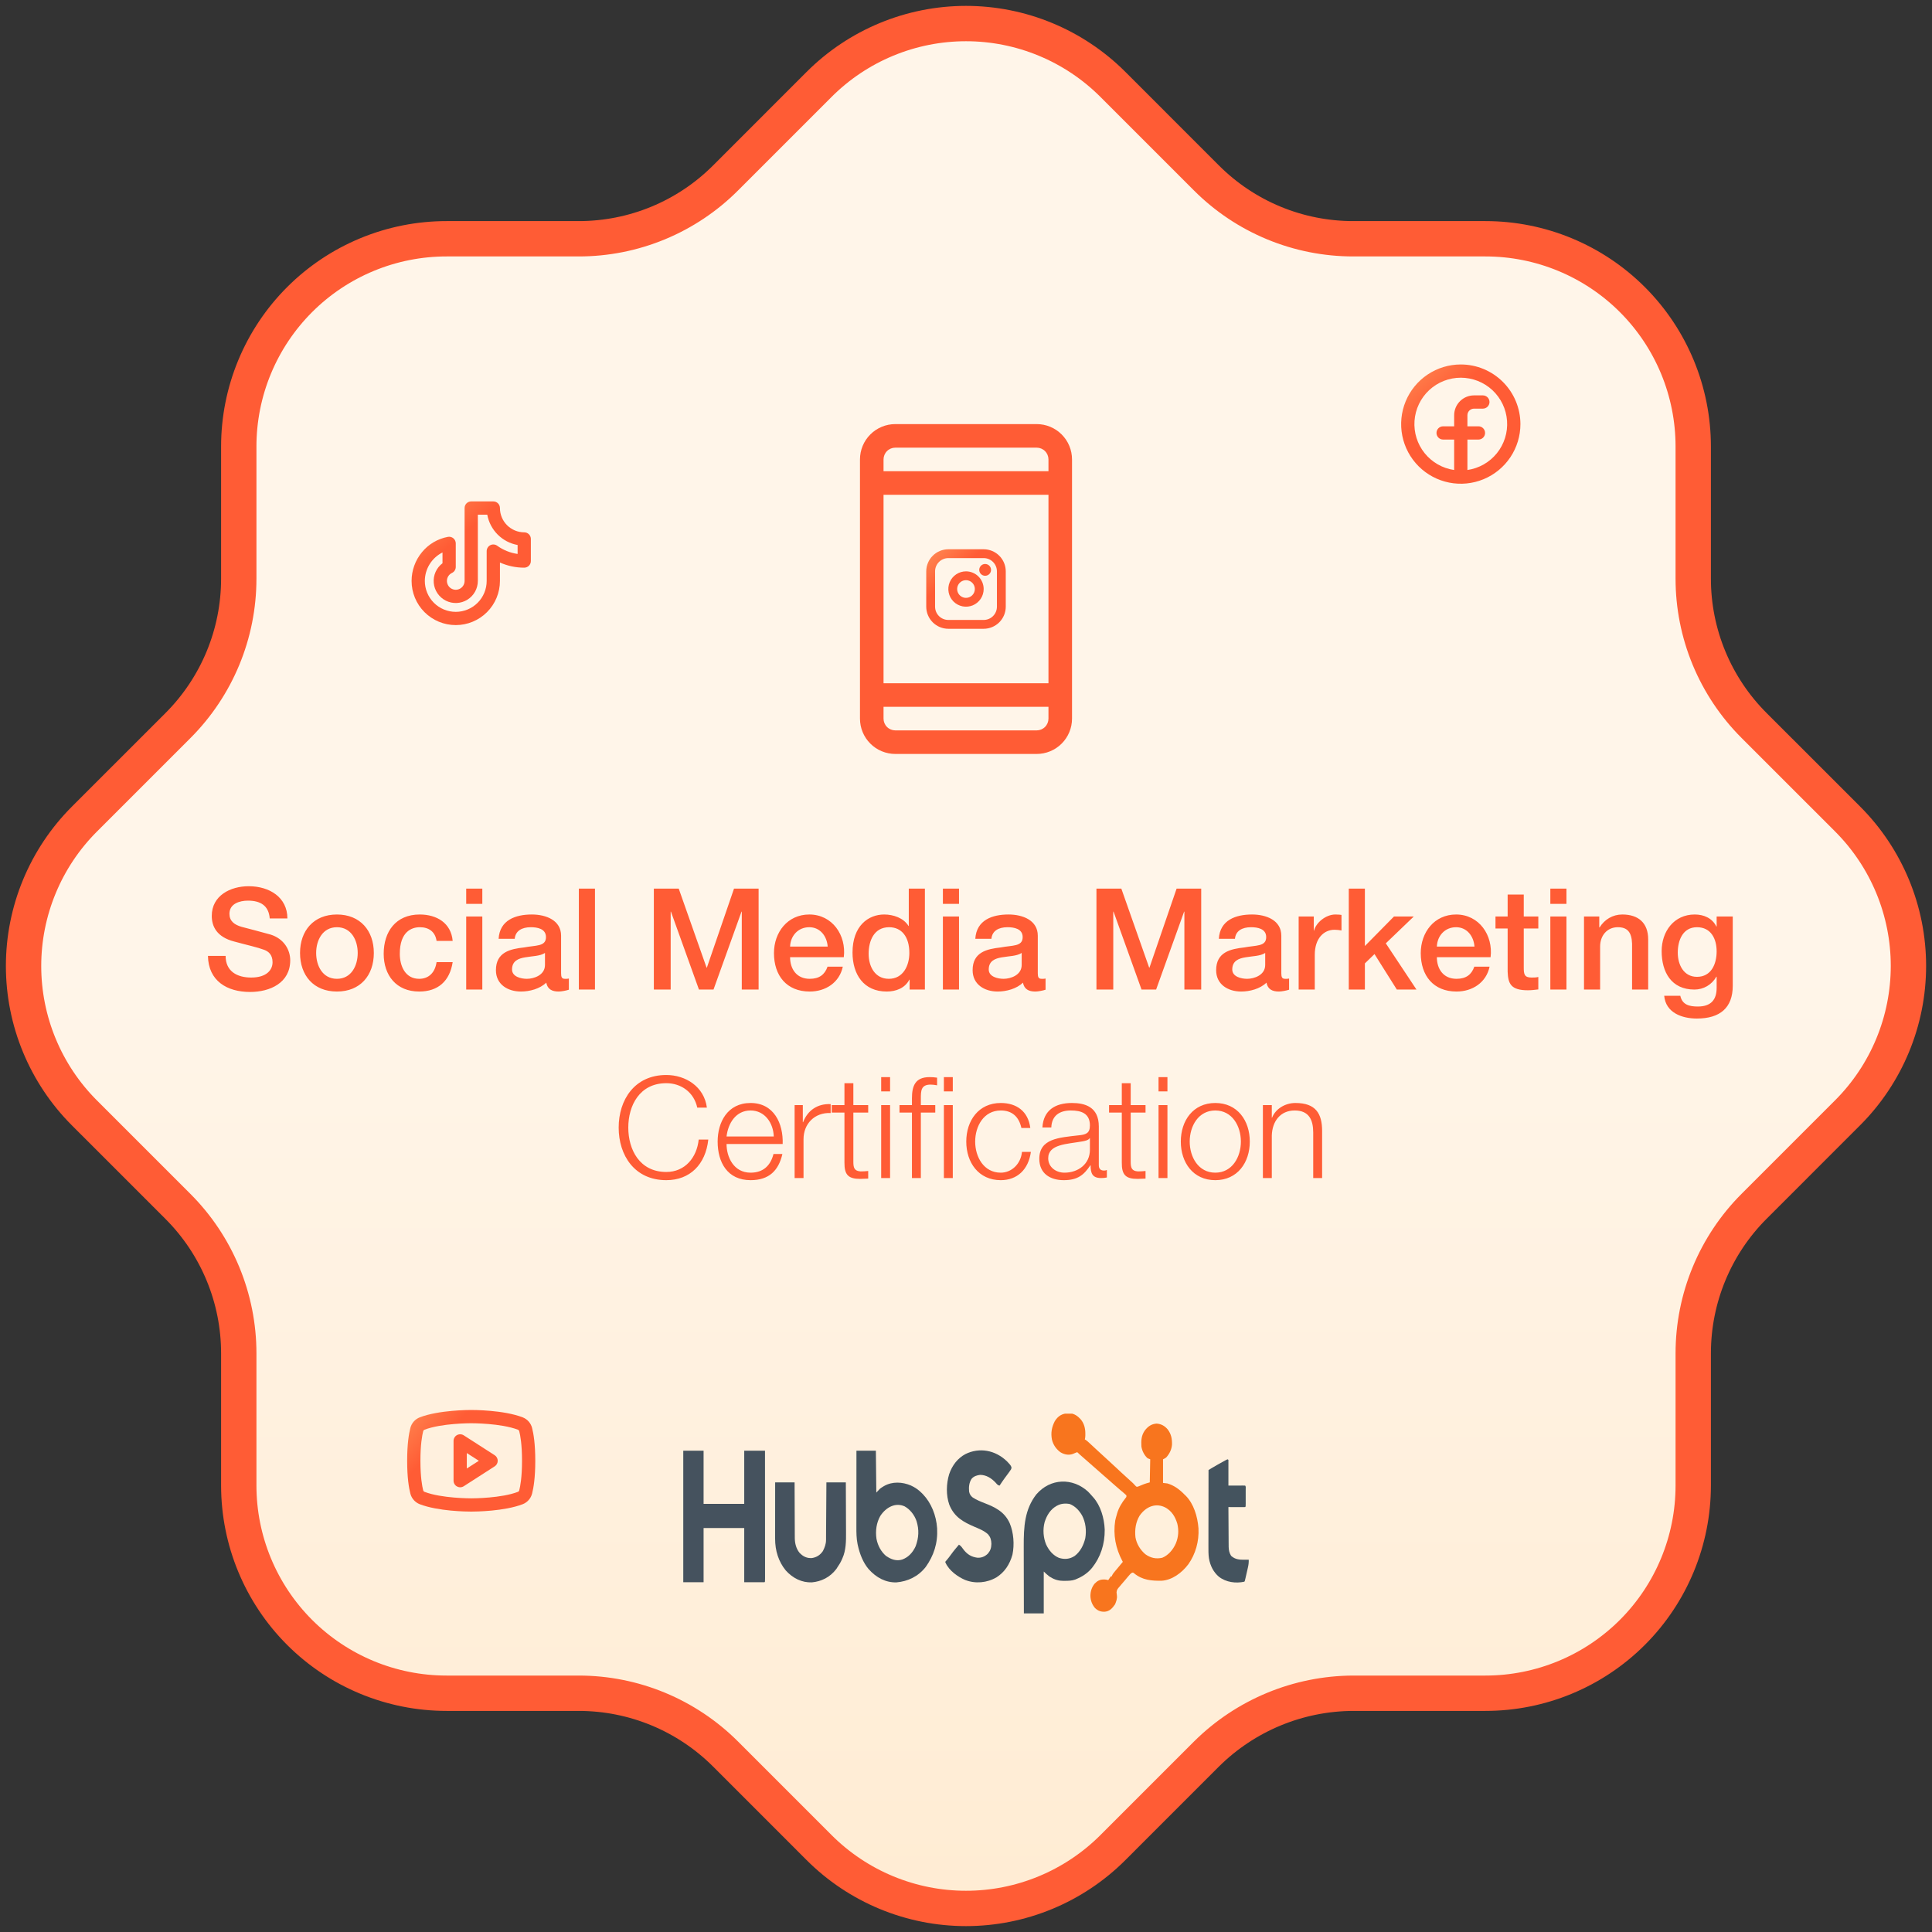 <svg xmlns="http://www.w3.org/2000/svg" width="164" height="164" viewBox="0 0 164 164" fill="none"><rect x="0" y="0" width="164" height="164" fill="#333333" stroke="none"/><path d="M148.896 102.4L156.834 94.462C158.472 92.824 159.771 90.88 160.657 88.74C161.544 86.601 162 84.307 162 81.991C162 79.675 161.544 77.382 160.657 75.242C159.771 73.102 158.472 71.158 156.834 69.52L148.896 61.583C147.257 59.946 145.957 58.002 145.071 55.862C144.185 53.722 143.73 51.428 143.732 49.112V37.903C143.732 33.226 141.874 28.741 138.567 25.433C135.259 22.126 130.774 20.268 126.097 20.268H114.879C112.563 20.27 110.269 19.815 108.129 18.929C105.989 18.043 104.045 16.743 102.408 15.104L94.471 7.166C92.833 5.528 90.889 4.229 88.749 3.343C86.609 2.456 84.316 2 82 2C79.684 2 77.391 2.456 75.251 3.343C73.111 4.229 71.167 5.528 69.529 7.166L61.592 15.104C59.955 16.743 58.011 18.043 55.871 18.929C53.731 19.815 51.437 20.27 49.121 20.268H37.912C35.596 20.267 33.301 20.722 31.161 21.608C29.02 22.494 27.075 23.792 25.436 25.43C23.798 27.068 22.498 29.012 21.611 31.152C20.724 33.293 20.268 35.587 20.268 37.903V49.121C20.268 53.805 18.41 58.285 15.104 61.592L7.166 69.529C5.528 71.167 4.229 73.111 3.343 75.251C2.456 77.391 2 79.684 2 82C2 84.316 2.456 86.609 3.343 88.749C4.229 90.889 5.528 92.833 7.166 94.471L15.104 102.408C18.41 105.715 20.268 110.195 20.268 114.879V126.097C20.268 130.774 22.126 135.26 25.433 138.567C28.741 141.874 33.226 143.732 37.903 143.732H49.121C53.805 143.732 58.285 145.59 61.592 148.896L69.529 156.834C71.167 158.472 73.111 159.771 75.251 160.657C77.391 161.544 79.684 162 82 162C84.316 162 86.609 161.544 88.749 160.657C90.889 159.771 92.833 158.472 94.471 156.834L102.408 148.896C105.725 145.602 110.205 143.747 114.879 143.732H126.097C130.774 143.732 135.259 141.874 138.567 138.567C141.874 135.26 143.732 130.774 143.732 126.097V114.879C143.732 110.195 145.59 105.706 148.896 102.4Z" fill="url(#paint0_linear_452_67)" stroke="#FF5C35" stroke-width="3" stroke-linecap="round" stroke-linejoin="round"></path><g clip-path="url(#clip0_452_67)"><path d="M124 30.938C122.999 30.938 122.02 31.234 121.187 31.791C120.355 32.347 119.706 33.138 119.323 34.063C118.94 34.988 118.839 36.006 119.035 36.988C119.23 37.97 119.712 38.872 120.42 39.58C121.128 40.288 122.03 40.77 123.012 40.965C123.994 41.161 125.012 41.06 125.937 40.677C126.862 40.294 127.653 39.645 128.209 38.813C128.766 37.98 129.063 37.001 129.063 36C129.061 34.658 128.527 33.371 127.578 32.422C126.629 31.473 125.342 30.939 124 30.938ZM124.563 39.897V37.312H125.5C125.649 37.312 125.792 37.253 125.898 37.148C126.003 37.042 126.063 36.899 126.063 36.75C126.063 36.601 126.003 36.458 125.898 36.352C125.792 36.247 125.649 36.188 125.5 36.188H124.563V35.25C124.563 35.101 124.622 34.958 124.727 34.852C124.833 34.747 124.976 34.688 125.125 34.688H125.875C126.024 34.688 126.167 34.628 126.273 34.523C126.378 34.417 126.438 34.274 126.438 34.125C126.438 33.976 126.378 33.833 126.273 33.727C126.167 33.622 126.024 33.562 125.875 33.562H125.125C124.677 33.562 124.248 33.74 123.932 34.057C123.615 34.373 123.438 34.802 123.438 35.25V36.188H122.5C122.351 36.188 122.208 36.247 122.102 36.352C121.997 36.458 121.938 36.601 121.938 36.75C121.938 36.899 121.997 37.042 122.102 37.148C122.208 37.253 122.351 37.312 122.5 37.312H123.438V39.897C122.452 39.755 121.557 39.244 120.933 38.469C120.309 37.694 120.001 36.711 120.073 35.718C120.144 34.725 120.589 33.796 121.317 33.117C122.046 32.439 123.005 32.062 124 32.062C124.995 32.062 125.954 32.439 126.683 33.117C127.411 33.796 127.856 34.725 127.927 35.718C127.999 36.711 127.691 37.694 127.067 38.469C126.443 39.244 125.548 39.755 124.563 39.897Z" fill="url(#paint1_radial_452_67)"></path></g><g clip-path="url(#clip1_452_67)"><path d="M44.5 45.188C43.953 45.187 43.429 44.969 43.042 44.583C42.656 44.196 42.438 43.672 42.438 43.125C42.438 42.976 42.378 42.833 42.273 42.727C42.167 42.622 42.024 42.562 41.875 42.562H40C39.851 42.562 39.708 42.622 39.602 42.727C39.497 42.833 39.438 42.976 39.438 43.125V49.312C39.437 49.447 39.401 49.578 39.333 49.694C39.265 49.809 39.166 49.904 39.049 49.969C38.931 50.034 38.798 50.066 38.664 50.062C38.53 50.057 38.4 50.017 38.286 49.946C38.173 49.874 38.081 49.773 38.02 49.653C37.959 49.534 37.931 49.4 37.939 49.266C37.947 49.132 37.991 49.003 38.066 48.892C38.142 48.781 38.245 48.692 38.366 48.634C38.462 48.589 38.544 48.517 38.6 48.427C38.657 48.337 38.688 48.233 38.688 48.126V46.125C38.688 46.043 38.669 45.962 38.635 45.887C38.6 45.813 38.549 45.747 38.486 45.694C38.423 45.641 38.349 45.603 38.27 45.582C38.191 45.56 38.108 45.557 38.027 45.571C37.16 45.73 36.378 46.191 35.82 46.872C35.251 47.558 34.939 48.421 34.938 49.312C34.938 50.307 35.333 51.261 36.036 51.964C36.739 52.667 37.693 53.062 38.688 53.062C39.682 53.062 40.636 52.667 41.339 51.964C42.042 51.261 42.438 50.307 42.438 49.312V47.75C43.087 48.04 43.789 48.189 44.5 48.188C44.649 48.188 44.792 48.128 44.898 48.023C45.003 47.917 45.062 47.774 45.062 47.625V45.75C45.062 45.601 45.003 45.458 44.898 45.352C44.792 45.247 44.649 45.188 44.5 45.188ZM43.938 47.023C43.311 46.934 42.716 46.694 42.203 46.324C42.119 46.263 42.02 46.227 41.917 46.22C41.813 46.212 41.71 46.233 41.618 46.28C41.526 46.328 41.449 46.399 41.395 46.488C41.341 46.576 41.312 46.678 41.312 46.781V49.312C41.312 50.009 41.036 50.676 40.544 51.169C40.051 51.661 39.384 51.938 38.688 51.938C37.991 51.938 37.324 51.661 36.831 51.169C36.339 50.676 36.062 50.009 36.062 49.312C36.064 48.81 36.205 48.318 36.47 47.892C36.735 47.465 37.113 47.12 37.562 46.896V47.812C37.307 48.004 37.104 48.258 36.974 48.55C36.844 48.842 36.791 49.163 36.82 49.481C36.849 49.799 36.958 50.105 37.138 50.369C37.319 50.633 37.563 50.847 37.849 50.99C38.135 51.133 38.453 51.2 38.772 51.186C39.091 51.171 39.401 51.075 39.673 50.907C39.945 50.739 40.169 50.505 40.325 50.226C40.481 49.946 40.562 49.632 40.562 49.312V43.688H41.362C41.478 44.328 41.787 44.917 42.247 45.378C42.708 45.838 43.297 46.147 43.938 46.263V47.023Z" fill="url(#paint2_radial_452_67)"></path></g><path d="M41.992 123.527L39.367 121.84C39.282 121.785 39.184 121.754 39.083 121.751C38.982 121.747 38.882 121.771 38.793 121.819C38.704 121.867 38.63 121.939 38.579 122.026C38.527 122.112 38.5 122.211 38.5 122.313V125.688C38.5 125.789 38.527 125.888 38.579 125.974C38.63 126.061 38.704 126.133 38.793 126.181C38.882 126.229 38.982 126.253 39.083 126.249C39.184 126.246 39.282 126.215 39.367 126.16L41.992 124.473C42.071 124.422 42.136 124.352 42.181 124.269C42.226 124.187 42.25 124.094 42.25 124C42.25 123.906 42.226 123.813 42.181 123.731C42.136 123.648 42.071 123.578 41.992 123.527ZM39.625 124.656V123.344L40.647 124L39.625 124.656ZM45.166 121.211C45.114 121.009 45.015 120.823 44.877 120.667C44.739 120.511 44.566 120.39 44.373 120.314C42.737 119.683 40.154 119.688 40 119.688C39.846 119.688 37.263 119.683 35.627 120.315C35.434 120.391 35.261 120.512 35.123 120.668C34.985 120.824 34.886 121.01 34.834 121.212C34.71 121.69 34.562 122.562 34.562 124C34.562 125.438 34.71 126.31 34.834 126.788C34.886 126.99 34.985 127.176 35.123 127.332C35.261 127.488 35.434 127.609 35.627 127.685C37.197 128.291 39.642 128.313 39.971 128.313H40.029C40.358 128.313 42.803 128.291 44.373 127.685C44.566 127.609 44.739 127.488 44.877 127.332C45.015 127.176 45.114 126.99 45.166 126.788C45.29 126.31 45.438 125.438 45.438 124C45.438 122.562 45.29 121.69 45.166 121.212V121.211ZM44.078 126.506C44.071 126.535 44.058 126.561 44.039 126.584C44.02 126.607 43.996 126.624 43.968 126.636C42.568 127.176 40.2 127.188 40.015 127.188H39.997C39.972 127.188 37.482 127.195 36.033 126.636C36.005 126.624 35.981 126.607 35.962 126.584C35.943 126.562 35.929 126.535 35.922 126.506C35.834 126.167 35.688 125.389 35.688 124C35.688 122.611 35.835 121.833 35.922 121.494C35.929 121.465 35.942 121.439 35.961 121.416C35.98 121.393 36.004 121.376 36.032 121.364C37.482 120.805 39.971 120.813 39.996 120.813H40.003C40.029 120.813 42.518 120.805 43.967 121.364C43.995 121.376 44.019 121.393 44.038 121.416C44.057 121.438 44.071 121.465 44.078 121.494C44.166 121.833 44.312 122.611 44.312 124C44.312 125.389 44.165 126.167 44.078 126.506Z" fill="url(#paint3_radial_452_67)"></path><path d="M17.652 81.144H19.152C19.152 82.452 20.124 82.98 21.324 82.98C22.644 82.98 23.136 82.32 23.136 81.684C23.136 81.024 22.776 80.76 22.428 80.628C21.816 80.4 21.06 80.244 19.872 79.92C18.396 79.536 17.976 78.636 17.976 77.748C17.976 76.02 19.56 75.228 21.108 75.228C22.884 75.228 24.396 76.176 24.396 77.964H22.896C22.812 76.86 22.092 76.452 21.048 76.452C20.352 76.452 19.476 76.704 19.476 77.568C19.476 78.18 19.884 78.492 20.496 78.672C20.628 78.708 22.524 79.2 22.968 79.332C24.084 79.68 24.636 80.604 24.636 81.516C24.636 83.436 22.92 84.204 21.228 84.204C19.272 84.204 17.688 83.268 17.652 81.144ZM28.601 84.168C26.621 84.168 25.469 82.8 25.469 80.892C25.469 79.008 26.621 77.628 28.601 77.628C30.581 77.628 31.733 79.008 31.733 80.892C31.733 82.8 30.581 84.168 28.601 84.168ZM28.601 83.088C29.825 83.088 30.365 81.972 30.365 80.892C30.365 79.824 29.825 78.708 28.601 78.708C27.377 78.708 26.837 79.824 26.837 80.892C26.837 81.972 27.377 83.088 28.601 83.088ZM38.426 79.872H37.058C36.95 79.104 36.41 78.708 35.642 78.708C34.934 78.708 33.938 79.092 33.938 80.964C33.938 81.996 34.394 83.088 35.582 83.088C36.386 83.088 36.926 82.572 37.058 81.672H38.426C38.174 83.292 37.178 84.168 35.582 84.168C33.638 84.168 32.57 82.788 32.57 80.964C32.57 79.092 33.59 77.628 35.63 77.628C37.07 77.628 38.294 78.348 38.426 79.872ZM39.574 76.728V75.432H40.942V76.728H39.574ZM39.574 84V77.796H40.942V84H39.574ZM47.629 79.428V82.62C47.629 82.956 47.701 83.088 47.953 83.088H48.097C48.157 83.088 48.217 83.076 48.289 83.064V84.012C48.085 84.084 47.653 84.168 47.425 84.168C46.861 84.168 46.477 83.976 46.369 83.412C45.829 83.94 44.953 84.168 44.221 84.168C43.105 84.168 42.097 83.568 42.097 82.356C42.097 80.808 43.333 80.556 44.485 80.424C45.481 80.232 46.345 80.364 46.345 79.548C46.345 78.828 45.601 78.708 45.061 78.708C44.293 78.708 43.753 79.02 43.693 79.692H42.325C42.421 78.096 43.765 77.628 45.145 77.628C46.357 77.628 47.629 78.12 47.629 79.428ZM46.261 81.912V80.892C45.841 81.168 45.193 81.156 44.581 81.264C43.993 81.36 43.465 81.576 43.465 82.296C43.465 82.92 44.245 83.088 44.725 83.088C45.325 83.088 46.261 82.776 46.261 81.912ZM49.137 84V75.432H50.505V84H49.137ZM55.503 84V75.432H57.615L59.979 82.14H60.003L62.307 75.432H64.395V84H62.967V77.388H62.943L60.567 84H59.331L56.955 77.388H56.931V84H55.503ZM67.067 80.352H70.259C70.199 79.488 69.635 78.708 68.699 78.708C67.751 78.708 67.103 79.428 67.067 80.352ZM71.627 81.252H67.067C67.067 82.224 67.595 83.088 68.735 83.088C69.539 83.088 70.007 82.74 70.247 82.056H71.543C71.255 83.412 70.079 84.168 68.735 84.168C66.779 84.168 65.699 82.824 65.699 80.904C65.699 79.14 66.851 77.628 68.699 77.628C70.655 77.628 71.855 79.392 71.627 81.252ZM78.511 75.432V84H77.215V83.16H77.191C76.819 83.88 76.051 84.168 75.271 84.168C73.315 84.168 72.367 82.716 72.367 80.856C72.367 78.6 73.699 77.628 75.055 77.628C75.823 77.628 76.699 77.916 77.119 78.6H77.143V75.432H78.511ZM73.735 80.964C73.735 82.032 74.263 83.088 75.451 83.088C76.663 83.088 77.191 81.972 77.191 80.892C77.191 79.512 76.531 78.708 75.475 78.708C74.191 78.708 73.735 79.86 73.735 80.964ZM80.039 76.728V75.432H81.407V76.728H80.039ZM80.039 84V77.796H81.407V84H80.039ZM88.094 79.428V82.62C88.094 82.956 88.166 83.088 88.418 83.088H88.562C88.622 83.088 88.682 83.076 88.754 83.064V84.012C88.55 84.084 88.118 84.168 87.89 84.168C87.326 84.168 86.942 83.976 86.834 83.412C86.294 83.94 85.418 84.168 84.686 84.168C83.57 84.168 82.562 83.568 82.562 82.356C82.562 80.808 83.798 80.556 84.95 80.424C85.946 80.232 86.81 80.364 86.81 79.548C86.81 78.828 86.066 78.708 85.526 78.708C84.758 78.708 84.218 79.02 84.158 79.692H82.79C82.886 78.096 84.23 77.628 85.61 77.628C86.822 77.628 88.094 78.12 88.094 79.428ZM86.726 81.912V80.892C86.306 81.168 85.658 81.156 85.046 81.264C84.458 81.36 83.93 81.576 83.93 82.296C83.93 82.92 84.71 83.088 85.19 83.088C85.79 83.088 86.726 82.776 86.726 81.912ZM93.073 84V75.432H95.186L97.549 82.14H97.573L99.877 75.432H101.966V84H100.538V77.388H100.514L98.138 84H96.901L94.525 77.388H94.501V84H93.073ZM108.766 79.428V82.62C108.766 82.956 108.838 83.088 109.09 83.088H109.234C109.294 83.088 109.354 83.076 109.426 83.064V84.012C109.222 84.084 108.79 84.168 108.562 84.168C107.998 84.168 107.614 83.976 107.506 83.412C106.966 83.94 106.09 84.168 105.358 84.168C104.242 84.168 103.234 83.568 103.234 82.356C103.234 80.808 104.47 80.556 105.622 80.424C106.618 80.232 107.482 80.364 107.482 79.548C107.482 78.828 106.738 78.708 106.198 78.708C105.43 78.708 104.89 79.02 104.83 79.692H103.462C103.558 78.096 104.902 77.628 106.282 77.628C107.494 77.628 108.766 78.12 108.766 79.428ZM107.398 81.912V80.892C106.978 81.168 106.33 81.156 105.718 81.264C105.13 81.36 104.602 81.576 104.602 82.296C104.602 82.92 105.382 83.088 105.862 83.088C106.462 83.088 107.398 82.776 107.398 81.912ZM110.238 84V77.796H111.522V78.996H111.546C111.702 78.336 112.53 77.628 113.358 77.628C113.682 77.628 113.742 77.652 113.874 77.664V78.984C113.682 78.948 113.478 78.924 113.286 78.924C112.362 78.924 111.606 79.668 111.606 81.048V84H110.238ZM114.492 84V75.432H115.86V80.304L118.332 77.796H120.012L117.636 80.076L120.24 84H118.572L116.676 80.988L115.86 81.78V84H114.492ZM121.97 80.352H125.162C125.102 79.488 124.538 78.708 123.602 78.708C122.654 78.708 122.006 79.428 121.97 80.352ZM126.53 81.252H121.97C121.97 82.224 122.498 83.088 123.638 83.088C124.442 83.088 124.91 82.74 125.15 82.056H126.446C126.158 83.412 124.982 84.168 123.638 84.168C121.682 84.168 120.602 82.824 120.602 80.904C120.602 79.14 121.754 77.628 123.602 77.628C125.558 77.628 126.758 79.392 126.53 81.252ZM126.946 78.816V77.796H127.978V75.936H129.346V77.796H130.582V78.816H129.346V82.128C129.346 82.692 129.394 82.98 130.006 82.98C130.198 82.98 130.39 82.98 130.582 82.932V83.988C130.282 84.024 129.994 84.06 129.694 84.06C128.254 84.06 128.014 83.508 127.978 82.476V78.816H126.946ZM131.602 76.728V75.432H132.97V76.728H131.602ZM131.602 84V77.796H132.97V84H131.602ZM134.46 84V77.796H135.756V78.708L135.78 78.732C136.2 78.048 136.896 77.628 137.712 77.628C139.068 77.628 139.908 78.336 139.908 79.74V84H138.54V80.1C138.504 79.128 138.144 78.708 137.328 78.708C136.416 78.708 135.828 79.428 135.828 80.34V84H134.46ZM147.087 77.796V83.676C147.087 85.548 146.007 86.46 144.039 86.46C142.791 86.46 141.399 85.98 141.267 84.528H142.635C142.803 85.308 143.427 85.44 144.123 85.44C145.227 85.44 145.719 84.876 145.719 83.856V82.908H145.695C145.311 83.592 144.603 84 143.835 84C141.867 84 141.051 82.512 141.051 80.736C141.051 79.068 142.095 77.628 143.859 77.628C144.639 77.628 145.347 77.94 145.695 78.648H145.719V77.796H147.087ZM144.051 82.92C145.263 82.92 145.719 81.828 145.719 80.76C145.719 79.692 145.239 78.708 144.051 78.708C142.839 78.708 142.419 79.836 142.419 80.868C142.419 81.876 142.911 82.92 144.051 82.92Z" fill="#FF5C35"></path><path d="M60.005 94.024H59.188C58.901 92.704 57.809 91.948 56.56 91.948C54.292 91.948 53.333 93.844 53.333 95.716C53.333 97.588 54.292 99.484 56.56 99.484C58.145 99.484 59.153 98.26 59.309 96.736H60.124C59.897 98.848 58.565 100.18 56.56 100.18C53.861 100.18 52.517 98.068 52.517 95.716C52.517 93.364 53.861 91.252 56.56 91.252C58.193 91.252 59.776 92.236 60.005 94.024ZM61.674 96.472H65.682C65.646 95.332 64.926 94.264 63.714 94.264C62.466 94.264 61.806 95.344 61.674 96.472ZM66.438 97.108H61.674C61.674 98.212 62.274 99.544 63.714 99.544C64.818 99.544 65.418 98.908 65.658 97.96H66.414C66.09 99.364 65.286 100.18 63.714 100.18C61.746 100.18 60.918 98.668 60.918 96.904C60.918 95.272 61.746 93.628 63.714 93.628C65.694 93.628 66.498 95.368 66.438 97.108ZM67.452 100V93.808H68.148V95.26H68.172C68.556 94.252 69.396 93.676 70.512 93.724V94.48C69.144 94.42 68.208 95.404 68.208 96.7V100H67.452ZM72.438 91.948V93.808H73.698V94.444H72.438V98.62C72.438 99.112 72.51 99.4 73.05 99.436C73.266 99.436 73.482 99.424 73.698 99.4V100.048C73.47 100.048 73.254 100.072 73.026 100.072C72.018 100.072 71.67 99.736 71.682 98.68V94.444H70.602V93.808H71.682V91.948H72.438ZM74.8 92.644V91.432H75.556V92.644H74.8ZM74.8 100V93.808H75.556V100H74.8ZM80.123 92.644V91.432H80.879V92.644H80.123ZM77.411 100V94.444H76.355V93.808H77.411V93.244C77.411 92.176 77.687 91.432 78.911 91.432C79.139 91.432 79.307 91.444 79.547 91.48V92.128C79.343 92.092 79.175 92.068 78.995 92.068C78.167 92.068 78.167 92.608 78.167 93.268V93.808H79.391V94.444H78.167V100H77.411ZM80.123 100V93.808H80.879V100H80.123ZM87.459 95.752H86.703C86.499 94.828 85.947 94.264 84.951 94.264C83.511 94.264 82.779 95.596 82.779 96.904C82.779 98.212 83.511 99.544 84.951 99.544C85.875 99.544 86.655 98.8 86.751 97.78H87.507C87.303 99.28 86.343 100.18 84.951 100.18C83.067 100.18 82.023 98.68 82.023 96.904C82.023 95.128 83.067 93.628 84.951 93.628C86.283 93.628 87.279 94.324 87.459 95.752ZM89.242 95.704H88.486C88.57 94.252 89.566 93.628 90.994 93.628C92.086 93.628 93.274 93.952 93.274 95.62V98.908C93.274 99.208 93.418 99.364 93.718 99.364C93.802 99.364 93.874 99.352 93.958 99.316V99.952C93.778 99.988 93.67 100 93.466 100C92.698 100 92.578 99.556 92.578 98.92H92.554C92.014 99.724 91.498 100.18 90.298 100.18C89.146 100.18 88.222 99.616 88.222 98.368C88.222 96.64 89.914 96.568 91.546 96.376C92.17 96.316 92.518 96.208 92.518 95.536C92.518 94.516 91.798 94.264 90.898 94.264C89.95 94.264 89.278 94.696 89.242 95.704ZM92.518 97.6V96.616H92.494C92.398 96.796 92.062 96.856 91.858 96.892C90.574 97.12 88.978 97.12 88.978 98.32C88.978 99.076 89.638 99.544 90.358 99.544C91.522 99.544 92.518 98.812 92.518 97.6ZM95.981 91.948V93.808H97.24V94.444H95.981V98.62C95.981 99.112 96.052 99.4 96.593 99.436C96.808 99.436 97.025 99.424 97.24 99.4V100.048C97.013 100.048 96.796 100.072 96.569 100.072C95.561 100.072 95.213 99.736 95.225 98.68V94.444H94.144V93.808H95.225V91.948H95.981ZM98.343 92.644V91.432H99.099V92.644H98.343ZM98.343 100V93.808H99.099V100H98.343ZM103.162 94.264C101.722 94.264 100.99 95.596 100.99 96.904C100.99 98.212 101.722 99.544 103.162 99.544C104.602 99.544 105.334 98.212 105.334 96.904C105.334 95.596 104.602 94.264 103.162 94.264ZM103.162 93.628C105.046 93.628 106.09 95.128 106.09 96.904C106.09 98.68 105.046 100.18 103.162 100.18C101.278 100.18 100.234 98.68 100.234 96.904C100.234 95.128 101.278 93.628 103.162 93.628ZM107.202 100V93.808H107.958V94.876H107.982C108.27 94.132 109.086 93.628 109.962 93.628C111.702 93.628 112.23 94.54 112.23 96.016V100H111.474V96.136C111.474 95.08 111.126 94.264 109.902 94.264C108.69 94.264 107.994 95.176 107.958 96.388V100H107.202Z" fill="#FF5C35"></path><g clip-path="url(#clip2_452_67)"><path d="M90.688 119.971C90.738 119.971 90.738 119.971 90.788 119.97C91.185 119.98 91.494 120.201 91.776 120.53C92.028 120.862 92.13 121.241 92.13 121.686C92.13 121.769 92.13 121.769 92.13 121.854C92.126 121.976 92.117 122.073 92.088 122.188C92.119 122.205 92.119 122.205 92.151 122.223C92.25 122.287 92.334 122.362 92.423 122.444C92.442 122.461 92.461 122.479 92.48 122.497C92.549 122.561 92.618 122.625 92.688 122.689C92.779 122.774 92.871 122.859 92.962 122.944C93.03 123.006 93.097 123.069 93.164 123.131C93.398 123.348 93.633 123.563 93.869 123.777C94.108 123.994 94.345 124.213 94.581 124.434C94.75 124.593 94.92 124.751 95.09 124.908C95.123 124.939 95.156 124.97 95.191 125.002C95.46 125.251 95.731 125.499 96.004 125.744C96.033 125.771 96.062 125.797 96.092 125.824C96.119 125.849 96.146 125.874 96.175 125.899C96.244 125.965 96.306 126.034 96.37 126.107C96.468 126.212 96.468 126.212 96.584 126.197C96.762 126.129 96.938 126.057 97.114 125.982C97.273 125.921 97.437 125.878 97.6 125.834C97.612 125.187 97.625 124.54 97.638 123.874C97.526 123.829 97.526 123.829 97.412 123.783C97.147 123.544 96.947 123.178 96.888 122.78C96.86 122.267 96.888 121.86 97.161 121.454C97.442 121.073 97.751 120.873 98.181 120.843C98.56 120.871 98.865 121.027 99.134 121.351C99.415 121.737 99.494 122.106 99.487 122.62C99.454 123.059 99.265 123.414 99.004 123.709C98.912 123.783 98.912 123.783 98.725 123.874C98.725 124.536 98.725 125.198 98.725 125.879C98.849 125.894 98.972 125.909 99.1 125.925C99.662 126.09 100.125 126.429 100.562 126.882C100.594 126.911 100.625 126.94 100.657 126.97C101.321 127.642 101.655 128.709 101.734 129.729C101.793 130.854 101.479 131.92 100.879 132.777C100.303 133.54 99.483 134.123 98.615 134.182C97.774 134.196 96.963 134.14 96.251 133.536C96.178 133.482 96.178 133.482 96.103 133.502C96.012 133.542 95.964 133.59 95.894 133.671C95.869 133.7 95.844 133.728 95.818 133.758C95.792 133.789 95.766 133.82 95.738 133.852C95.711 133.884 95.684 133.916 95.655 133.949C95.598 134.018 95.54 134.086 95.483 134.155C95.395 134.259 95.306 134.361 95.217 134.464C95.161 134.53 95.105 134.597 95.049 134.664C95.022 134.694 94.996 134.724 94.968 134.755C94.859 134.89 94.791 134.976 94.78 135.17C94.789 135.304 94.789 135.304 94.809 135.431C94.847 135.695 94.749 135.956 94.651 136.188C94.409 136.537 94.187 136.767 93.805 136.809C93.47 136.834 93.206 136.749 92.943 136.49C92.701 136.198 92.575 135.874 92.561 135.462C92.568 135.051 92.681 134.736 92.912 134.437C93.141 134.193 93.377 134.076 93.679 134.077C93.714 134.077 93.748 134.077 93.784 134.077C93.885 134.083 93.977 134.101 94.075 134.129C94.09 134.106 94.106 134.083 94.122 134.059C94.142 134.029 94.162 134 94.183 133.969C94.203 133.94 94.223 133.91 94.243 133.879C94.262 133.856 94.281 133.833 94.3 133.81C94.325 133.81 94.35 133.81 94.375 133.81C94.383 133.785 94.392 133.76 94.4 133.734C94.465 133.595 94.553 133.491 94.646 133.38C94.665 133.357 94.684 133.334 94.704 133.31C94.764 133.237 94.825 133.165 94.886 133.092C94.927 133.042 94.968 132.992 95.01 132.943C95.11 132.821 95.211 132.7 95.312 132.579C95.295 132.546 95.277 132.513 95.259 132.479C94.713 131.445 94.477 130.307 94.666 129.077C94.7 128.918 94.739 128.767 94.787 128.614C94.798 128.575 94.808 128.535 94.819 128.495C94.964 127.985 95.243 127.536 95.55 127.155C95.624 127.066 95.624 127.066 95.612 126.928C95.522 126.84 95.432 126.761 95.336 126.683C95.277 126.633 95.218 126.584 95.159 126.535C95.129 126.509 95.098 126.484 95.067 126.458C94.923 126.337 94.781 126.212 94.64 126.087C94.583 126.037 94.527 125.988 94.47 125.938C94.442 125.913 94.414 125.888 94.385 125.863C94.244 125.739 94.103 125.616 93.963 125.492C93.906 125.443 93.85 125.393 93.794 125.344C93.766 125.319 93.738 125.295 93.709 125.27C93.245 124.862 93.245 124.862 92.781 124.455C92.753 124.431 92.725 124.406 92.697 124.381C92.641 124.332 92.585 124.283 92.529 124.234C92.382 124.105 92.235 123.976 92.088 123.847C92.057 123.82 92.026 123.793 91.995 123.765C91.936 123.714 91.877 123.662 91.819 123.611C91.792 123.588 91.766 123.564 91.739 123.54C91.715 123.52 91.692 123.5 91.668 123.479C91.618 123.435 91.57 123.388 91.522 123.341C91.452 123.269 91.452 123.269 91.359 123.296C91.327 123.31 91.295 123.324 91.263 123.338C91.231 123.352 91.199 123.365 91.166 123.379C91.136 123.392 91.106 123.405 91.075 123.418C90.724 123.547 90.339 123.475 90.017 123.275C89.682 123.034 89.404 122.663 89.295 122.203C89.186 121.619 89.278 121.147 89.537 120.638C89.832 120.162 90.209 119.977 90.688 119.971ZM96.737 128.659C96.412 129.201 96.314 129.828 96.384 130.491C96.482 131.083 96.818 131.583 97.218 131.927C97.668 132.256 98.142 132.351 98.659 132.232C99.153 132.034 99.576 131.562 99.815 131.007C100.033 130.476 100.075 129.921 99.939 129.346C99.756 128.724 99.45 128.27 98.956 127.984C98.154 127.547 97.295 127.856 96.737 128.659Z" fill="#F8751E"></path><path d="M58 123.145C58.569 123.145 59.139 123.145 59.725 123.145C59.725 124.634 59.725 126.123 59.725 127.657C60.864 127.657 62.002 127.657 63.175 127.657C63.175 126.168 63.175 124.679 63.175 123.145C63.757 123.145 64.338 123.145 64.938 123.145C64.938 124.561 64.939 125.977 64.939 127.393C64.939 127.56 64.939 127.727 64.94 127.894C64.94 127.943 64.94 127.943 64.94 127.994C64.94 128.533 64.94 129.072 64.94 129.611C64.941 130.164 64.941 130.717 64.941 131.269C64.941 131.611 64.941 131.952 64.942 132.293C64.942 132.554 64.942 132.816 64.942 133.077C64.942 133.185 64.942 133.292 64.942 133.4C64.942 133.546 64.942 133.692 64.942 133.838C64.942 133.902 64.942 133.902 64.942 133.968C64.942 134.26 64.942 134.26 64.9 134.311C64.331 134.311 63.761 134.311 63.175 134.311C63.175 132.792 63.175 131.273 63.175 129.708C62.036 129.708 60.898 129.708 59.725 129.708C59.725 131.227 59.725 132.746 59.725 134.311C59.156 134.311 58.587 134.311 58 134.311C58 130.626 58 126.941 58 123.145Z" fill="#45525E"></path><path d="M92.35 126.609C92.48 126.739 92.603 126.877 92.725 127.019C92.751 127.047 92.777 127.075 92.803 127.104C93.414 127.79 93.736 128.85 93.775 129.841C93.789 131.088 93.414 132.192 92.699 133.089C92.32 133.546 91.877 133.831 91.375 134.038C91.339 134.053 91.303 134.069 91.266 134.085C90.98 134.186 90.694 134.188 90.398 134.191C90.357 134.192 90.316 134.193 90.274 134.193C89.889 134.191 89.537 134.103 89.193 133.889C89.152 133.865 89.112 133.84 89.07 133.815C88.904 133.694 88.753 133.544 88.6 133.4C88.6 134.573 88.6 135.746 88.6 136.954C88.043 136.954 87.486 136.954 86.913 136.954C86.91 136.044 86.908 135.134 86.907 134.223C86.906 133.8 86.905 133.377 86.904 132.954C86.903 132.585 86.902 132.216 86.902 131.847C86.902 131.652 86.902 131.457 86.901 131.262C86.894 129.598 86.976 128.13 87.972 126.851C89.163 125.469 91.044 125.425 92.35 126.609ZM89.763 127.794C89.73 127.811 89.697 127.828 89.663 127.846C89.172 128.137 88.868 128.6 88.675 129.206C88.509 129.833 88.56 130.529 88.804 131.112C89.055 131.643 89.407 132.036 89.887 132.24C90.352 132.388 90.798 132.358 91.225 132.078C91.683 131.731 91.976 131.198 92.125 130.574C92.238 129.908 92.157 129.239 91.863 128.66C91.597 128.192 91.266 127.86 90.819 127.674C90.472 127.601 90.087 127.622 89.763 127.794Z" fill="#44535E"></path><path d="M72.7 123.145C73.244 123.145 73.789 123.145 74.35 123.145C74.362 124.318 74.374 125.491 74.387 126.7C74.486 126.594 74.585 126.489 74.687 126.381C74.782 126.309 74.871 126.246 74.971 126.187C74.997 126.172 75.023 126.156 75.049 126.141C75.756 125.741 76.594 125.791 77.318 126.096C77.665 126.253 77.964 126.457 78.25 126.745C78.282 126.778 78.314 126.81 78.348 126.844C79.044 127.573 79.474 128.62 79.549 129.733C79.618 131 79.26 132.052 78.59 133C77.944 133.838 77.032 134.242 76.106 134.321C75.202 134.353 74.387 133.931 73.729 133.19C73.272 132.65 72.982 131.92 72.819 131.18C72.811 131.145 72.804 131.11 72.796 131.074C72.694 130.584 72.694 130.094 72.695 129.592C72.695 129.521 72.695 129.451 72.695 129.38C72.695 129.19 72.696 128.999 72.696 128.809C72.696 128.61 72.696 128.41 72.696 128.211C72.696 127.834 72.697 127.457 72.697 127.081C72.698 126.651 72.698 126.222 72.698 125.793C72.698 124.91 72.699 124.027 72.7 123.145ZM74.723 128.686C74.397 129.266 74.301 129.938 74.401 130.626C74.514 131.217 74.803 131.729 75.212 132.078C75.645 132.374 76.091 132.535 76.581 132.385C77.085 132.202 77.467 131.82 77.725 131.257C77.993 130.532 78.032 129.864 77.8 129.115C77.61 128.569 77.234 128.116 76.792 127.87C76.023 127.521 75.219 127.929 74.723 128.686Z" fill="#45535E"></path><path d="M85.487 124.056C85.788 124.377 85.788 124.377 85.861 124.555C85.863 124.705 85.796 124.771 85.717 124.882C85.67 124.949 85.67 124.949 85.622 125.017C85.507 125.175 85.39 125.332 85.273 125.489C85.126 125.689 84.988 125.898 84.85 126.107C84.712 126.081 84.648 126.014 84.55 125.896C84.175 125.479 83.715 125.196 83.2 125.196C82.938 125.227 82.657 125.305 82.467 125.541C82.266 125.858 82.227 126.218 82.262 126.609C82.31 126.848 82.403 126.982 82.572 127.116C82.898 127.33 83.253 127.468 83.605 127.606C84.434 127.93 85.27 128.313 85.711 129.302C86.042 130.092 86.123 131.105 85.943 131.967C85.705 132.824 85.26 133.462 84.599 133.887C83.789 134.369 82.785 134.455 81.925 134.116C81.326 133.858 80.586 133.356 80.263 132.656C80.251 132.618 80.251 132.618 80.237 132.579C80.261 132.55 80.285 132.522 80.31 132.492C80.529 132.23 80.529 132.23 80.734 131.952C80.941 131.658 81.174 131.392 81.4 131.121C81.549 131.203 81.635 131.321 81.74 131.471C82.087 131.945 82.449 132.16 82.97 132.229C83.301 132.247 83.596 132.138 83.854 131.884C84.067 131.632 84.145 131.416 84.156 131.052C84.146 130.716 84.079 130.488 83.882 130.252C83.532 129.924 83.09 129.765 82.679 129.586C81.808 129.207 81.004 128.794 80.579 127.72C80.3 126.917 80.325 125.954 80.568 125.144C80.832 124.365 81.307 123.778 81.943 123.436C83.132 122.843 84.488 123.085 85.487 124.056Z" fill="#45535D"></path><path d="M65.8 125.834C66.345 125.834 66.889 125.834 67.45 125.834C67.451 125.986 67.451 126.138 67.451 126.294C67.453 126.798 67.455 127.301 67.457 127.804C67.459 128.109 67.46 128.415 67.46 128.72C67.461 129.014 67.462 129.309 67.464 129.603C67.465 129.716 67.465 129.828 67.465 129.94C67.465 130.098 67.466 130.255 67.467 130.413C67.467 130.459 67.467 130.505 67.467 130.552C67.472 131.023 67.588 131.463 67.863 131.804C68.171 132.136 68.505 132.282 68.917 132.257C69.297 132.199 69.6 132.027 69.85 131.668C70.002 131.366 70.116 131.079 70.119 130.723C70.119 130.679 70.119 130.636 70.12 130.592C70.12 130.545 70.12 130.498 70.12 130.449C70.121 130.399 70.121 130.349 70.121 130.298C70.123 130.133 70.124 129.969 70.124 129.804C70.125 129.69 70.126 129.576 70.127 129.461C70.129 129.191 70.13 128.922 70.132 128.652C70.134 128.314 70.136 127.977 70.139 127.639C70.143 127.037 70.147 126.436 70.15 125.834C70.695 125.834 71.239 125.834 71.8 125.834C71.804 126.51 71.806 127.186 71.808 127.862C71.809 128.175 71.81 128.489 71.811 128.803C71.813 129.107 71.814 129.41 71.814 129.714C71.815 129.829 71.815 129.944 71.816 130.06C71.821 130.828 71.819 131.591 71.507 132.283C71.488 132.328 71.488 132.328 71.468 132.373C71.361 132.615 71.236 132.828 71.088 133.035C71.059 133.081 71.03 133.127 71.001 133.174C70.455 133.899 69.709 134.248 68.917 134.321C68.088 134.354 67.305 133.985 66.695 133.303C66.091 132.559 65.793 131.642 65.796 130.604C65.796 130.553 65.796 130.501 65.796 130.448C65.796 130.278 65.796 130.108 65.796 129.937C65.797 129.819 65.797 129.701 65.797 129.583C65.797 129.304 65.797 129.025 65.797 128.746C65.798 128.429 65.798 128.111 65.798 127.793C65.799 127.14 65.799 126.487 65.8 125.834Z" fill="#45525E"></path><path d="M104.2 123.874C104.225 123.889 104.249 123.904 104.275 123.92C104.275 124.642 104.275 125.363 104.275 126.107C104.742 126.105 104.742 126.105 105.209 126.103C105.268 126.103 105.326 126.103 105.384 126.103C105.415 126.103 105.446 126.102 105.477 126.102C105.551 126.102 105.626 126.104 105.7 126.107C105.769 126.191 105.742 126.309 105.743 126.421C105.742 126.477 105.742 126.477 105.742 126.535C105.742 126.573 105.742 126.611 105.742 126.651C105.742 126.732 105.742 126.813 105.742 126.894C105.742 127.018 105.742 127.143 105.742 127.267C105.742 127.346 105.742 127.424 105.742 127.503C105.742 127.541 105.742 127.578 105.743 127.617C105.742 127.88 105.742 127.88 105.7 127.93C105.594 127.934 105.49 127.936 105.384 127.935C105.353 127.935 105.321 127.935 105.289 127.935C105.187 127.934 105.086 127.934 104.985 127.933C104.916 127.933 104.848 127.933 104.78 127.933C104.611 127.932 104.443 127.931 104.275 127.93C104.277 128.399 104.28 128.869 104.284 129.338C104.285 129.555 104.287 129.773 104.288 129.991C104.289 130.202 104.29 130.412 104.292 130.622C104.293 130.702 104.293 130.783 104.293 130.863C104.294 130.975 104.295 131.088 104.296 131.2C104.296 131.233 104.296 131.266 104.296 131.3C104.3 131.588 104.357 131.832 104.502 132.066C104.842 132.382 105.229 132.404 105.641 132.4C105.693 132.399 105.693 132.399 105.746 132.399C105.831 132.399 105.915 132.398 106 132.397C106.008 132.637 105.981 132.845 105.927 133.074C105.916 133.124 105.916 133.124 105.905 133.174C105.889 133.243 105.874 133.311 105.858 133.38C105.833 133.485 105.809 133.591 105.786 133.697C105.77 133.764 105.755 133.831 105.74 133.898C105.733 133.929 105.725 133.961 105.718 133.994C105.667 134.215 105.667 134.215 105.625 134.265C104.905 134.42 104.084 134.325 103.461 133.838C103.015 133.457 102.729 132.921 102.621 132.268C102.574 131.936 102.577 131.604 102.579 131.269C102.579 131.198 102.579 131.127 102.579 131.056C102.579 130.864 102.579 130.673 102.58 130.482C102.58 130.281 102.58 130.081 102.58 129.88C102.581 129.501 102.581 129.122 102.582 128.743C102.583 128.312 102.583 127.88 102.584 127.448C102.584 126.561 102.586 125.673 102.587 124.786C102.659 124.742 102.731 124.698 102.803 124.654C102.842 124.63 102.882 124.606 102.924 124.581C103.059 124.499 103.195 124.421 103.333 124.344C103.358 124.33 103.383 124.316 103.409 124.302C103.46 124.273 103.512 124.245 103.564 124.216C103.643 124.172 103.723 124.128 103.802 124.083C103.853 124.055 103.903 124.027 103.954 124C103.978 123.986 104.001 123.973 104.026 123.959C104.083 123.928 104.141 123.901 104.2 123.874Z" fill="#44535E"></path></g><path d="M88 36H76C75.204 36 74.441 36.316 73.879 36.879C73.316 37.441 73 38.204 73 39V61C73 61.796 73.316 62.559 73.879 63.121C74.441 63.684 75.204 64 76 64H88C88.796 64 89.559 63.684 90.121 63.121C90.684 62.559 91 61.796 91 61V39C91 38.204 90.684 37.441 90.121 36.879C89.559 36.316 88.796 36 88 36ZM75 42H89V58H75V42ZM76 38H88C88.265 38 88.52 38.105 88.707 38.293C88.895 38.48 89 38.735 89 39V40H75V39C75 38.735 75.105 38.48 75.293 38.293C75.48 38.105 75.735 38 76 38ZM88 62H76C75.735 62 75.48 61.895 75.293 61.707C75.105 61.52 75 61.265 75 61V60H89V61C89 61.265 88.895 61.52 88.707 61.707C88.52 61.895 88.265 62 88 62Z" fill="#FF5C35"></path><g clip-path="url(#clip3_452_67)"><path d="M82 48.5C81.703 48.5 81.413 48.588 81.167 48.753C80.92 48.918 80.728 49.152 80.614 49.426C80.501 49.7 80.471 50.002 80.529 50.293C80.587 50.584 80.73 50.851 80.939 51.061C81.149 51.27 81.416 51.413 81.707 51.471C81.998 51.529 82.3 51.499 82.574 51.386C82.848 51.272 83.082 51.08 83.247 50.833C83.412 50.587 83.5 50.297 83.5 50C83.5 49.602 83.341 49.221 83.06 48.94C82.779 48.659 82.398 48.5 82 48.5ZM82 50.75C81.852 50.75 81.707 50.706 81.583 50.624C81.46 50.541 81.364 50.424 81.307 50.287C81.25 50.15 81.236 49.999 81.264 49.854C81.293 49.708 81.365 49.575 81.47 49.47C81.575 49.365 81.708 49.293 81.854 49.264C81.999 49.236 82.15 49.25 82.287 49.307C82.424 49.364 82.541 49.46 82.624 49.583C82.706 49.707 82.75 49.852 82.75 50C82.75 50.199 82.671 50.39 82.53 50.53C82.39 50.671 82.199 50.75 82 50.75ZM83.5 46.625H80.5C80.003 46.626 79.526 46.823 79.175 47.175C78.823 47.526 78.626 48.003 78.625 48.5V51.5C78.626 51.997 78.823 52.474 79.175 52.825C79.526 53.177 80.003 53.374 80.5 53.375H83.5C83.997 53.374 84.474 53.177 84.825 52.825C85.177 52.474 85.374 51.997 85.375 51.5V48.5C85.374 48.003 85.177 47.526 84.825 47.175C84.474 46.823 83.997 46.626 83.5 46.625ZM84.625 51.5C84.625 51.798 84.507 52.084 84.296 52.295C84.085 52.507 83.798 52.625 83.5 52.625H80.5C80.202 52.625 79.915 52.507 79.704 52.295C79.493 52.084 79.375 51.798 79.375 51.5V48.5C79.375 48.202 79.493 47.916 79.704 47.705C79.915 47.493 80.202 47.375 80.5 47.375H83.5C83.798 47.375 84.085 47.493 84.296 47.705C84.507 47.916 84.625 48.202 84.625 48.5V51.5ZM84.125 48.375C84.125 48.474 84.096 48.571 84.041 48.653C83.986 48.735 83.908 48.799 83.816 48.837C83.725 48.875 83.624 48.885 83.528 48.865C83.43 48.846 83.341 48.798 83.271 48.729C83.201 48.659 83.154 48.569 83.135 48.472C83.115 48.376 83.125 48.275 83.163 48.184C83.201 48.092 83.265 48.014 83.347 47.959C83.429 47.904 83.526 47.875 83.625 47.875C83.758 47.875 83.885 47.928 83.979 48.021C84.072 48.115 84.125 48.242 84.125 48.375Z" fill="url(#paint4_radial_452_67)"></path></g><defs><linearGradient id="paint0_linear_452_67" x1="81.999" y1="2.001" x2="81.999" y2="162.001" gradientUnits="userSpaceOnUse"><stop offset="0.5" stop-color="#FFF5E9"></stop><stop offset="1" stop-color="#FFECD3"></stop></linearGradient><radialGradient id="paint1_radial_452_67" cx="0" cy="0" r="1" gradientUnits="userSpaceOnUse" gradientTransform="translate(114.625 30.252) rotate(49.068) scale(14.309 126.8)"><stop offset="0.065" stop-color="#FFA766"></stop><stop offset="0.566" stop-color="#FF5C35"></stop></radialGradient><radialGradient id="paint2_radial_452_67" cx="0" cy="0" r="1" gradientUnits="userSpaceOnUse" gradientTransform="translate(30.625 41.852) rotate(50.097) scale(14.614 128.753)"><stop offset="0.065" stop-color="#FFA766"></stop><stop offset="0.566" stop-color="#FF5C35"></stop></radialGradient><radialGradient id="paint3_radial_452_67" cx="0" cy="0" r="1" gradientUnits="userSpaceOnUse" gradientTransform="translate(29.931 119.104) rotate(42.445) scale(13.645 121.66)"><stop offset="0.065" stop-color="#FFA766"></stop><stop offset="0.566" stop-color="#FF5C35"></stop></radialGradient><radialGradient id="paint4_radial_452_67" cx="0" cy="0" r="1" gradientUnits="userSpaceOnUse" gradientTransform="translate(75.75 46.168) rotate(49.068) scale(9.539 84.533)"><stop offset="0.065" stop-color="#FFA766"></stop><stop offset="0.566" stop-color="#FF5C35"></stop></radialGradient><clipPath id="clip0_452_67"><rect width="12" height="12" fill="white" transform="translate(118 30)"></rect></clipPath><clipPath id="clip1_452_67"><rect width="12" height="12" fill="white" transform="translate(34 42)"></rect></clipPath><clipPath id="clip2_452_67"><rect width="48" height="17" fill="white" transform="translate(58 120)"></rect></clipPath><clipPath id="clip3_452_67"><rect width="8" height="8" fill="white" transform="translate(78 46)"></rect></clipPath></defs></svg>
